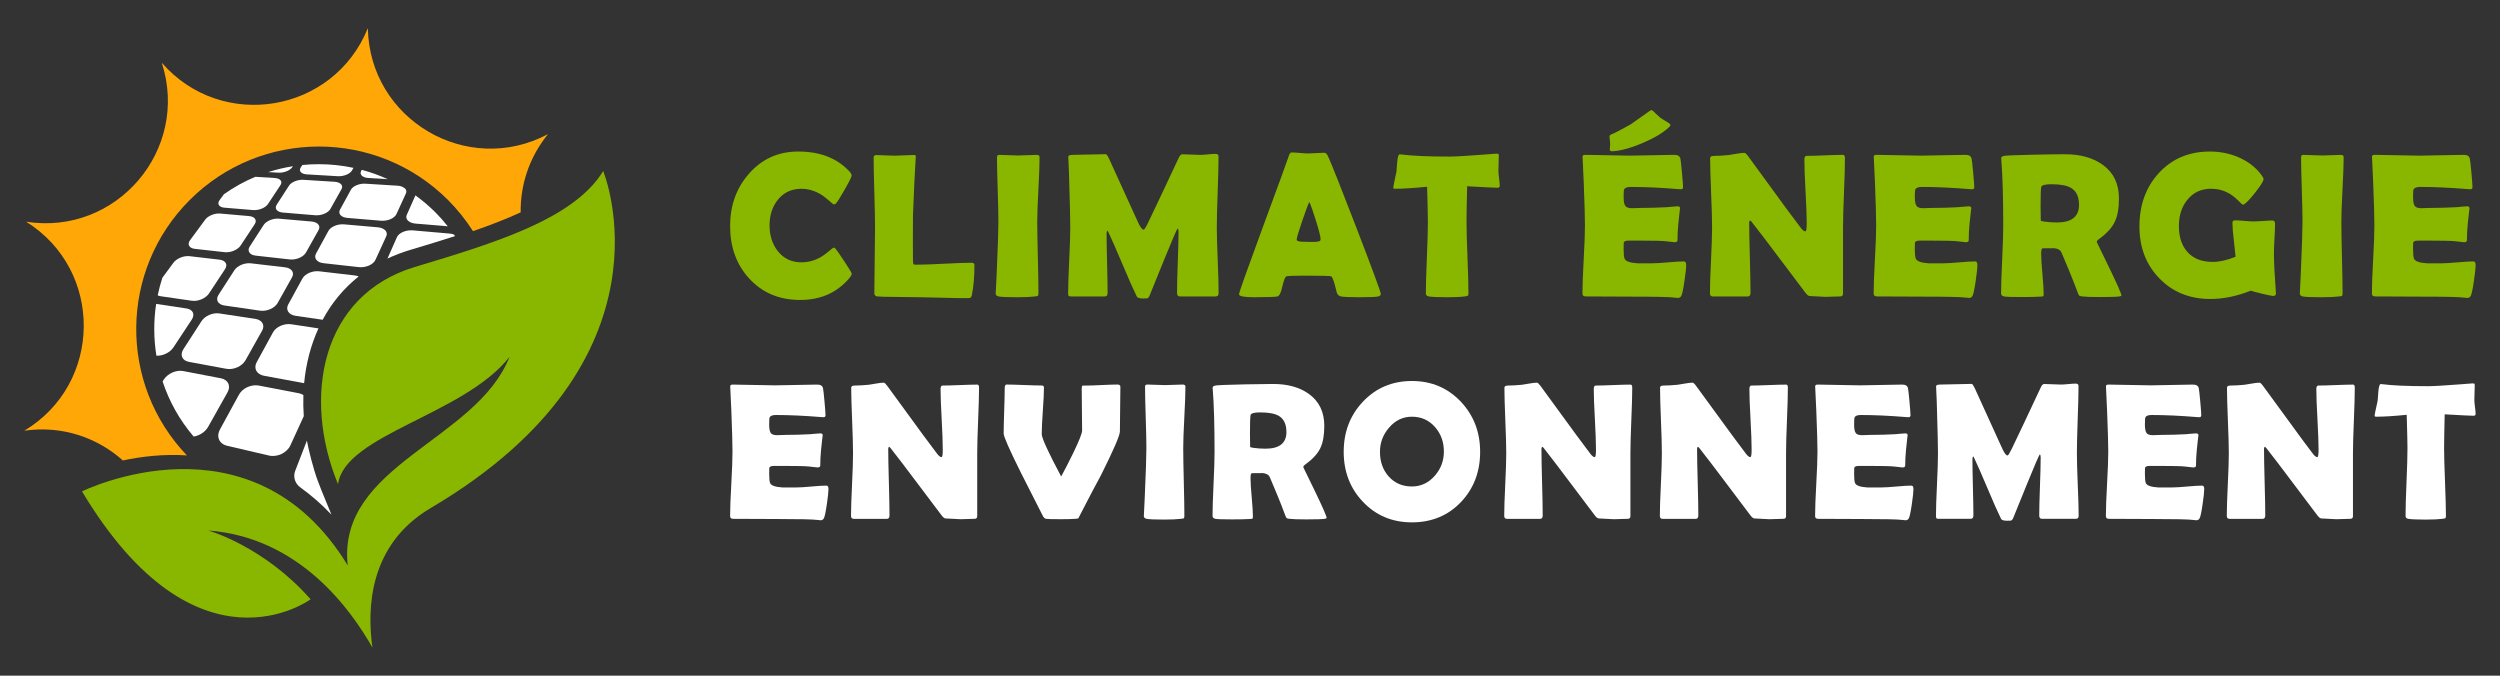 <?xml version="1.0" encoding="utf-8"?>
<!-- Generator: Adobe Illustrator 16.0.0, SVG Export Plug-In . SVG Version: 6.00 Build 0)  -->
<!DOCTYPE svg PUBLIC "-//W3C//DTD SVG 1.1//EN" "http://www.w3.org/Graphics/SVG/1.1/DTD/svg11.dtd">
<svg version="1.1" id="Calque_1" xmlns="http://www.w3.org/2000/svg" xmlns:xlink="http://www.w3.org/1999/xlink" x="0px" y="0px"
	 width="222px" height="60px" viewBox="0 0 222 60" enable-background="new 0 0 222 60" xml:space="preserve">
<rect x="0" y="0" width="222" height="60" fill="#333333" stroke="none"/>
<g>
	<g>
		<g>
			<g>
				<path fill="#89B700" d="M53.563,15.189c-2.622,4.291-9.716,6.404-16.727,8.518c-8.307,2.505-10.017,11.523-6.821,19.288
					c0.612-4.409,11.192-6.152,15.227-11.305c-2.917,7.463-15.329,9.582-14.365,18.519C22.33,36.174,7.283,43.636,7.283,43.636
					c10.212,17.046,20.299,9.581,20.299,9.581c-4.182-4.743-9.097-6.111-9.097-6.111c8.183,0.621,12.705,7.102,14.586,10.395
					c-0.47-3.345-0.382-9.112,5.175-12.388C60.54,31.971,53.563,15.189,53.563,15.189z"/>
			</g>
			<g>
				<path fill="#FFA707" d="M16.597,40.44c-6.08-6.353-6-16.429,0.249-22.678c6.334-6.334,16.605-6.334,22.939,0
					c0.855,0.855,1.591,1.785,2.216,2.764c1.492-0.516,2.921-1.064,4.235-1.668c-0.031-2.397,0.726-4.847,2.424-6.946
					c-7.173,3.816-15.847-1.288-15.994-9.412c-3.042,7.534-12.967,9.199-18.301,3.071c2.513,7.727-4.02,15.382-12.045,14.116
					c6.891,4.304,6.808,14.368-0.154,18.557c3.394-0.478,6.492,0.631,8.746,2.645C12.546,40.539,14.505,40.304,16.597,40.44z"/>
			</g>
		</g>
		<g>
			<path fill="#FFFFFF" d="M21.365,21.806l1.253-1.9c0.233-0.354,0.007-0.674-0.501-0.719l-2.562-0.224
				c-0.486-0.042-1.08,0.197-1.331,0.538l-1.347,1.828c-0.27,0.366-0.086,0.712,0.417,0.768l2.655,0.296
				C20.477,22.452,21.113,22.187,21.365,21.806z"/>
			<path fill="#FFFFFF" d="M19.931,18.442l2.545,0.212c0.505,0.042,1.099-0.2,1.321-0.537l1.112-1.686
				c0.208-0.315-0.023-0.592-0.509-0.623l-1.726-0.108c-0.98,0.409-1.914,0.929-2.79,1.547l-0.39,0.529
				C19.255,18.103,19.448,18.402,19.931,18.442z"/>
			<path fill="#FFFFFF" d="M25.959,14.84l0.052-0.079c-0.746,0.117-1.477,0.292-2.189,0.521l0.898,0.053
				C25.204,15.363,25.761,15.141,25.959,14.84z"/>
			<path fill="#FFFFFF" d="M15.396,30.854l1.636-2.48c0.303-0.459,0.093-0.896-0.463-0.98l-2.702-0.408
				c-0.231,1.522-0.223,3.076,0.021,4.598C14.439,31.621,15.092,31.315,15.396,30.854z"/>
			<path fill="#FFFFFF" d="M17.034,26.707c0.552,0.08,1.237-0.211,1.524-0.646l1.427-2.164c0.266-0.402,0.045-0.775-0.486-0.837
				l-2.674-0.312c-0.507-0.059-1.144,0.203-1.428,0.588l-0.978,1.327c-0.166,0.514-0.306,1.035-0.415,1.562
				c0.073,0.036,0.155,0.064,0.254,0.079L17.034,26.707z"/>
			<path fill="#FFFFFF" d="M36.917,19.858l2.843,0.237c-0.34-0.429-0.7-0.84-1.084-1.225c-0.56-0.559-1.158-1.065-1.786-1.521
				l-0.77,1.739C35.955,19.461,36.309,19.808,36.917,19.858z"/>
			<path fill="#FFFFFF" d="M32.458,16.313c-0.539-0.034-1.118,0.205-1.298,0.535l-0.968,1.773c-0.194,0.355,0.099,0.685,0.66,0.731
				l2.973,0.248c0.588,0.049,1.207-0.214,1.377-0.584l0.845-1.843c0.078-0.169,0.035-0.328-0.094-0.45
				c-0.084-0.051-0.168-0.102-0.253-0.151c-0.112-0.042-0.243-0.072-0.392-0.081L32.458,16.313z"/>
			<path fill="#FFFFFF" d="M36.663,20.457c-0.612-0.054-1.244,0.218-1.418,0.61l-0.838,1.893c0.625-0.294,1.285-0.546,1.976-0.755
				l0.157-0.047c1.292-0.39,2.594-0.783,3.868-1.19c-0.033-0.048-0.068-0.095-0.102-0.143c-0.118-0.042-0.25-0.073-0.396-0.086
				L36.663,20.457z"/>
			<path fill="#FFFFFF" d="M29.161,20.507l-1.098,2.01c-0.221,0.404,0.074,0.789,0.664,0.854l3.132,0.349
				c0.621,0.069,1.286-0.221,1.479-0.643L34.3,20.98c0.179-0.39-0.162-0.744-0.755-0.796l-2.996-0.262
				C29.984,19.874,29.365,20.134,29.161,20.507z"/>
			<path fill="#FFFFFF" d="M27.244,15.484l2.752,0.163c0.52,0.031,1.087-0.201,1.263-0.514l0.128-0.229
				c-1-0.212-2.027-0.324-3.073-0.324c-0.493,0-0.981,0.024-1.466,0.072l-0.148,0.229C26.506,15.183,26.747,15.455,27.244,15.484z"
				/>
			<path fill="#FFFFFF" d="M32.724,15.808l1.701,0.101c-0.741-0.341-1.51-0.617-2.3-0.828l-0.053,0.097
				C31.899,15.493,32.189,15.777,32.724,15.808z"/>
			<path fill="#FFFFFF" d="M25.111,18.874l2.879,0.24c0.544,0.045,1.151-0.207,1.349-0.56l0.989-1.762
				c0.184-0.328-0.095-0.619-0.618-0.651l-2.771-0.173c-0.5-0.031-1.068,0.197-1.272,0.514l-1.096,1.696
				C24.353,18.518,24.592,18.831,25.111,18.874z"/>
			<path fill="#FFFFFF" d="M22.704,22.7l3.018,0.337c0.572,0.064,1.223-0.213,1.448-0.614l1.12-1.996
				c0.208-0.371-0.072-0.708-0.621-0.756l-2.899-0.253c-0.523-0.045-1.129,0.204-1.359,0.56l-1.236,1.914
				C21.926,22.276,22.16,22.639,22.704,22.7z"/>
			<path fill="#FFFFFF" d="M24.244,29.51l-1.452,2.659c-0.293,0.537-0.006,1.077,0.652,1.199l3.504,0.649
				c0.02,0.003,0.039,0.003,0.059,0.005c0.163-1.724,0.589-3.364,1.271-4.862l-2.418-0.365
				C25.232,28.701,24.512,29.019,24.244,29.51z"/>
			<g>
				<g>
					<path fill="#FFFFFF" d="M29.432,45.701l-0.868-2.11c-0.124-0.3-0.236-0.603-0.349-0.904c-0.404-1.075-0.829-2.816-0.963-3.559
						l-1.038,2.682c-0.206,0.532-0.018,1.129,0.445,1.462C27.602,43.952,28.567,44.781,29.432,45.701z"/>
				</g>
			</g>
			<path fill="#FFFFFF" d="M22.985,34.238c-0.664-0.127-1.447,0.228-1.76,0.799l-1.695,3.104c-0.344,0.629-0.067,1.278,0.63,1.441
				l3.719,0.87c0.742,0.173,1.601-0.236,1.908-0.905l1.188-2.591c-0.043-0.633-0.055-1.26-0.035-1.878
				c-0.121-0.073-0.26-0.13-0.421-0.161L22.985,34.238z"/>
			<path fill="#FFFFFF" d="M19.919,27.126l3.17,0.461c0.601,0.087,1.304-0.219,1.563-0.679l1.282-2.285
				c0.238-0.424-0.042-0.818-0.618-0.886l-3.042-0.355c-0.548-0.063-1.199,0.209-1.46,0.615l-1.408,2.181
				C19.123,26.617,19.349,27.043,19.919,27.126z"/>
			<path fill="#FFFFFF" d="M28.347,24.092c-0.596-0.07-1.262,0.217-1.495,0.644l-1.258,2.303c-0.253,0.464,0.04,0.918,0.663,1.008
				l2.396,0.348c0.811-1.514,1.888-2.804,3.196-3.847c-0.102-0.041-0.215-0.073-0.342-0.088L28.347,24.092z"/>
			<path fill="#FFFFFF" d="M21.799,31.993l1.478-2.634c0.273-0.488-0.002-0.953-0.608-1.044l-3.194-0.482
				c-0.574-0.087-1.276,0.215-1.576,0.678l-1.615,2.502c-0.326,0.504-0.112,1.008,0.486,1.119l3.333,0.618
				C20.737,32.867,21.5,32.525,21.799,31.993z"/>
			<path fill="#FFFFFF" d="M18.481,37.906l1.724-3.072c0.318-0.566,0.05-1.119-0.589-1.242l-3.359-0.645
				c-0.603-0.116-1.364,0.22-1.71,0.755l-0.109,0.168c0.58,1.76,1.5,3.427,2.76,4.897C17.715,38.683,18.227,38.359,18.481,37.906z"
				/>
		</g>
	</g>
	<g>
		<g>
			<path fill="#89B700" d="M75.631,24.298c0,0.095-0.063,0.221-0.188,0.376c-1.099,1.309-2.56,1.962-4.382,1.962
				c-1.863,0-3.375-0.636-4.534-1.909c-1.129-1.23-1.693-2.783-1.693-4.659c0-1.816,0.552-3.357,1.658-4.624
				c1.152-1.326,2.619-1.989,4.4-1.989c1.935,0,3.453,0.594,4.552,1.783c0.119,0.131,0.179,0.248,0.179,0.35
				c0,0.114-0.208,0.534-0.623,1.263c-0.416,0.729-0.677,1.138-0.785,1.228c-0.048,0.048-0.107,0.072-0.179,0.072
				c-0.03,0-0.179-0.12-0.448-0.358c-0.322-0.287-0.639-0.511-0.949-0.672c-0.472-0.239-0.963-0.358-1.47-0.358
				c-0.878,0-1.58,0.329-2.105,0.986c-0.484,0.609-0.727,1.362-0.727,2.258c0,0.908,0.243,1.669,0.727,2.285
				c0.525,0.669,1.227,1.003,2.105,1.003c0.519,0,1.013-0.113,1.479-0.34c0.305-0.149,0.615-0.358,0.932-0.627
				c0.262-0.228,0.408-0.34,0.439-0.34c0.059,0,0.119,0.033,0.179,0.098c0.095,0.107,0.355,0.481,0.779,1.12
				C75.412,23.868,75.631,24.232,75.631,24.298z"/>
			<path fill="#89B700" d="M85.75,26.476c-0.513,0-1.183-0.012-2.007-0.036c-1.075-0.024-1.745-0.039-2.007-0.044l-2.679-0.036
				c-0.269,0.005-0.654-0.006-1.156-0.036c-0.174-0.03-0.26-0.123-0.26-0.277c0-0.651,0.011-1.626,0.032-2.926
				c0.021-1.299,0.031-2.274,0.031-2.925c0-0.693-0.021-1.731-0.063-3.114c-0.042-1.383-0.062-2.42-0.062-3.114
				c0-0.131,0.089-0.197,0.269-0.197s0.446,0.009,0.802,0.027c0.355,0.018,0.619,0.027,0.792,0.027c0.198,0,0.491-0.01,0.878-0.032
				c0.388-0.021,0.681-0.031,0.878-0.031c0.09,0,0.131,0.057,0.126,0.17l-0.01,0.117c-0.071,1.123-0.152,2.81-0.241,5.063
				l-0.009,2.366c0,0.764,0.002,1.323,0.009,1.675c0.005,0.072,0.012,0.143,0.018,0.215c0.006,0.072,0.051,0.117,0.134,0.134
				c0.006,0,0.084,0,0.234,0c0.538,0,1.342-0.028,2.415-0.084c1.072-0.057,1.877-0.085,2.415-0.085c0.162,0,0.242,0.069,0.242,0.206
				c0,1.021-0.074,1.903-0.224,2.644c-0.029,0.155-0.093,0.248-0.188,0.277C86.088,26.47,85.966,26.476,85.75,26.476z"/>
			<path fill="#89B700" d="M92.107,19.702c0,0.705,0.018,1.765,0.054,3.181c0.036,1.416,0.054,2.476,0.054,3.181
				c0,0.12-0.026,0.194-0.081,0.224c-0.012,0.006-0.089,0.018-0.232,0.036c-0.388,0.047-0.908,0.072-1.56,0.072
				c-0.872,0-1.428-0.024-1.666-0.072c-0.174-0.036-0.26-0.128-0.26-0.277c0,0.096,0.027-0.431,0.081-1.577
				c0.107-2.42,0.161-4.008,0.161-4.767c0-0.64-0.021-1.598-0.063-2.876s-0.062-2.237-0.062-2.876c0-0.131,0.067-0.197,0.205-0.197
				c0.186,0,0.464,0.009,0.838,0.027c0.374,0.018,0.652,0.027,0.838,0.027c0.185,0,0.458-0.009,0.819-0.027
				c0.362-0.018,0.635-0.027,0.821-0.027c0.172,0,0.259,0.066,0.259,0.197c0,0.639-0.034,1.598-0.103,2.876
				S92.107,19.062,92.107,19.702z"/>
			<path fill="#89B700" d="M108.213,26.046c0,0.185-0.087,0.277-0.26,0.277h-3.172c-0.174,0-0.26-0.104-0.26-0.313
				c0-0.603,0.022-1.508,0.066-2.715c0.045-1.206,0.068-2.111,0.068-2.715c0-0.173-0.027-0.266-0.081-0.278
				c-0.066,0.036-0.466,0.959-1.201,2.769c-0.429,1.064-0.86,2.124-1.29,3.182c-0.059,0.137-0.135,0.218-0.224,0.242
				c-0.03,0.005-0.148,0.009-0.358,0.009c-0.311,0-0.496-0.06-0.555-0.179c-0.322-0.657-0.747-1.613-1.273-2.868
				c-0.562-1.326-0.982-2.285-1.263-2.876c-0.012-0.03-0.039-0.063-0.081-0.099c-0.042,0.054-0.063,0.141-0.063,0.26
				c0,0.585,0.014,1.463,0.045,2.634c0.03,1.17,0.045,2.048,0.045,2.634c0,0.209-0.084,0.313-0.251,0.313h-2.993
				c-0.119,0-0.192-0.019-0.22-0.059c-0.026-0.039-0.04-0.106-0.04-0.201c0-0.651,0.031-1.629,0.094-2.935
				c0.063-1.305,0.094-2.284,0.094-2.935c0-0.693-0.029-1.992-0.089-3.898c-0.005-0.496-0.033-1.233-0.08-2.213l-0.01-0.152
				c-0.005-0.119,0.121-0.179,0.377-0.179c0.328,0,0.822-0.01,1.479-0.031c0.657-0.021,1.149-0.031,1.479-0.031
				c0.065,0,0.158,0.125,0.277,0.375l2.617,5.744c0.185,0.388,0.341,0.583,0.466,0.583c0.066,0,0.207-0.224,0.421-0.672
				c0.604-1.254,1.496-3.145,2.679-5.671c0.102-0.233,0.212-0.35,0.331-0.35c0.174,0,0.435,0.009,0.785,0.027
				s0.614,0.027,0.793,0.027c0.149,0,0.377-0.015,0.685-0.045c0.308-0.029,0.537-0.044,0.687-0.044c0.179,0,0.269,0.072,0.269,0.215
				c0,0.705-0.026,1.758-0.076,3.159c-0.052,1.4-0.077,2.453-0.077,3.158c0,0.651,0.027,1.628,0.081,2.93
				C108.186,24.426,108.213,25.4,108.213,26.046z"/>
			<path fill="#89B700" d="M122.615,26.099c0,0.108-0.074,0.183-0.223,0.224c-0.18,0.047-0.734,0.072-1.668,0.072
				c-0.854,0-1.402-0.024-1.648-0.072c-0.203-0.042-0.332-0.176-0.385-0.403c-0.203-0.86-0.361-1.32-0.475-1.38
				c-0.096-0.042-0.896-0.063-2.402-0.063c-1.016,0-1.557,0.026-1.621,0.081c-0.102,0.096-0.215,0.415-0.34,0.959
				c-0.114,0.496-0.251,0.765-0.413,0.806c-0.202,0.047-0.884,0.072-2.042,0.072c-0.915,0-1.371-0.086-1.371-0.26
				c0-0.156,0.675-2.064,2.024-5.726c1.464-3.961,2.258-6.138,2.384-6.533c0.07-0.227,0.155-0.34,0.25-0.34
				c0.162,0,0.411,0.015,0.748,0.045c0.338,0.03,0.59,0.045,0.758,0.045c0.162,0,0.398-0.01,0.713-0.032
				c0.313-0.021,0.547-0.031,0.703-0.031c0.113,0,0.217,0.099,0.313,0.296c0.293,0.627,1.148,2.778,2.563,6.451
				C121.904,24.009,122.615,25.938,122.615,26.099z M116.264,17.937c-0.127,0.263-0.338,0.833-0.637,1.711
				c-0.322,0.932-0.483,1.478-0.483,1.64c0,0.107,0.179,0.167,0.538,0.179c0.184,0.012,0.488,0.018,0.912,0.018
				c0.395,0,0.613-0.047,0.654-0.143c0.014-0.03,0.018-0.072,0.018-0.125c0-0.197-0.137-0.741-0.412-1.631
				C116.586,18.725,116.389,18.175,116.264,17.937z"/>
			<path fill="#89B700" d="M133.176,16.494c0,0.12-0.066,0.179-0.197,0.179c-0.227,0-1.127-0.045-2.697-0.135
				c-0.037,1.512-0.055,2.566-0.055,3.164c0,0.705,0.029,1.765,0.086,3.181c0.057,1.416,0.086,2.476,0.086,3.181
				c0,0.113-0.027,0.185-0.082,0.215c-0.018,0.012-0.102,0.027-0.25,0.045c-0.359,0.047-0.885,0.072-1.578,0.072
				c-0.77,0-1.311-0.024-1.621-0.072c-0.166-0.03-0.252-0.123-0.252-0.277c0-0.706,0.031-1.763,0.09-3.172
				c0.061-1.41,0.09-2.467,0.09-3.172c0-0.466-0.023-1.505-0.07-3.119c-1.195,0.12-2.148,0.179-2.859,0.179
				c-0.096,0-0.143-0.029-0.143-0.089c0-0.078,0.041-0.308,0.125-0.69c0.096-0.418,0.148-0.672,0.16-0.762
				c0.02-0.281,0.039-0.561,0.064-0.842c0.041-0.448,0.113-0.672,0.215-0.672c0.012,0,0.053,0.003,0.125,0.009
				c0.969,0.125,2.398,0.188,4.291,0.188c0.539,0,1.529-0.057,2.977-0.17c0.775-0.06,1.166-0.089,1.174-0.089
				c0.119,0,0.188,0.007,0.205,0.022c0.018,0.015,0.029,0.073,0.035,0.174c0,0.162-0.006,0.386-0.018,0.672
				c-0.012,0.317-0.018,0.541-0.018,0.672c0,0.149,0.02,0.369,0.059,0.658C133.156,16.134,133.176,16.351,133.176,16.494z"/>
			<path fill="#89B700" d="M149.732,23.537c0,0.257-0.051,0.729-0.152,1.416c-0.109,0.747-0.203,1.191-0.287,1.334
				c-0.072,0.114-0.17,0.17-0.295,0.17c-0.055,0-0.145-0.009-0.27-0.026c-0.436-0.061-1.709-0.09-3.818-0.09
				c-0.459,0-1.143-0.003-2.051-0.009s-1.59-0.009-2.043-0.009c-0.197,0-0.295-0.086-0.295-0.26c0-0.669,0.037-1.674,0.111-3.015
				s0.111-2.346,0.111-3.015c0-0.682-0.035-1.951-0.107-3.809c-0.018-0.478-0.051-1.191-0.098-2.142l-0.01-0.125
				c-0.012-0.138,0.063-0.207,0.225-0.207c0.441,0,1.107,0.012,1.994,0.036c0.885,0.024,1.551,0.036,1.992,0.036
				c0.436,0,1.094-0.012,1.971-0.036c0.879-0.024,1.537-0.036,1.973-0.036c0.311,0,0.49,0.117,0.537,0.35
				c0.029,0.138,0.076,0.554,0.139,1.25c0.063,0.696,0.096,1.119,0.096,1.268c0,0.125-0.061,0.188-0.18,0.188
				c-0.037,0-0.1-0.003-0.188-0.009c-1.59-0.131-3.018-0.197-4.283-0.197c-0.318,0-0.512,0.075-0.584,0.224
				c-0.029,0.071-0.043,0.301-0.043,0.69c0,0.406,0.059,0.675,0.178,0.806c0.102,0.114,0.295,0.17,0.582,0.17
				c0.061,0,0.176-0.004,0.35-0.014c0.174-0.008,0.316-0.013,0.43-0.013c0.754,0,1.516-0.021,2.285-0.063
				c0.066-0.006,0.23-0.021,0.492-0.045c0.203-0.024,0.365-0.036,0.484-0.036c0.145,0,0.215,0.069,0.215,0.206
				c0-0.125-0.053,0.332-0.16,1.371c-0.047,0.478-0.072,0.956-0.072,1.434c0,0.12-0.086,0.179-0.26,0.179l-0.807-0.089
				c-0.34-0.036-1.117-0.054-2.328-0.054h-0.951c-0.244,0-0.389,0.06-0.43,0.179c-0.006,0.03-0.008,0.215-0.008,0.556
				c0,0.454,0.029,0.747,0.088,0.878c0.102,0.227,0.484,0.362,1.146,0.403c-0.012,0,0.424,0,1.309,0
				c0.316,0,0.787-0.028,1.412-0.085c0.625-0.056,1.09-0.084,1.402-0.084C149.666,23.214,149.732,23.321,149.732,23.537z
				 M143.119,13.429c-0.113,0.006-0.17-0.057-0.17-0.188c0-0.047,0.006-0.123,0.018-0.224c0.012-0.101,0.018-0.179,0.018-0.232
				c0-0.072-0.01-0.182-0.031-0.332s-0.031-0.26-0.031-0.332c0-0.083,0.063-0.149,0.189-0.197c0.291-0.113,0.859-0.408,1.701-0.886
				c0.363-0.263,0.916-0.655,1.658-1.174c0.035-0.03,0.094-0.06,0.178-0.089c0.043,0.012,0.094,0.042,0.152,0.089
				c0.139,0.143,0.357,0.347,0.654,0.609c0.168,0.095,0.412,0.248,0.736,0.457c0.094,0.065,0.143,0.125,0.143,0.179
				c0,0.047-0.041,0.11-0.125,0.188c-0.525,0.496-1.314,0.966-2.365,1.412c-1.053,0.445-1.934,0.685-2.645,0.721H143.119z"/>
			<path fill="#89B700" d="M163.83,14.03c0,0.681-0.027,1.704-0.084,3.068c-0.057,1.365-0.086,2.391-0.086,3.078v5.905
				c0,0.162-0.086,0.242-0.258,0.242c-0.145,0-0.361,0.006-0.65,0.018c-0.291,0.012-0.506,0.018-0.65,0.018
				c-0.156,0-0.389-0.012-0.699-0.036s-0.543-0.036-0.699-0.036c-0.105,0-0.234-0.098-0.385-0.295
				c-0.43-0.579-1.398-1.863-2.904-3.853c-0.41-0.556-1.039-1.374-1.881-2.455c-0.023-0.036-0.068-0.072-0.135-0.108
				c-0.047,0.042-0.07,0.108-0.07,0.197c0,0.693,0.018,1.732,0.059,3.118c0.037,1.386,0.057,2.426,0.057,3.119
				c0,0.209-0.08,0.313-0.24,0.313h-3.102c-0.172,0-0.26-0.092-0.26-0.277c0-0.646,0.031-1.62,0.096-2.921
				c0.061-1.302,0.094-2.279,0.094-2.93c0-0.687-0.029-1.714-0.086-3.083c-0.057-1.368-0.086-2.392-0.086-3.073
				c0-0.131,0.117-0.197,0.35-0.197c0.348,0,0.773-0.023,1.281-0.072c0.121-0.012,0.355-0.051,0.709-0.116
				c0.299-0.054,0.535-0.081,0.707-0.081c0.072,0,0.182,0.102,0.332,0.305l3.342,4.579c0.299,0.412,0.75,1.015,1.354,1.81
				c0.148,0.186,0.277,0.278,0.385,0.278c0.078,0,0.117-0.233,0.117-0.699c0-0.628-0.035-1.571-0.104-2.832
				s-0.104-2.208-0.104-2.841c0-0.221,0.063-0.332,0.189-0.332c0.357,0,0.898-0.015,1.621-0.045s1.264-0.045,1.621-0.045
				C163.773,13.751,163.83,13.844,163.83,14.03z"/>
			<path fill="#89B700" d="M175.592,23.537c0,0.257-0.051,0.729-0.152,1.416c-0.109,0.747-0.203,1.191-0.287,1.334
				c-0.072,0.114-0.17,0.17-0.295,0.17c-0.055,0-0.145-0.009-0.27-0.026c-0.436-0.061-1.709-0.09-3.818-0.09
				c-0.459,0-1.143-0.003-2.051-0.009s-1.59-0.009-2.043-0.009c-0.197,0-0.295-0.086-0.295-0.26c0-0.669,0.037-1.674,0.111-3.015
				s0.111-2.346,0.111-3.015c0-0.682-0.035-1.951-0.107-3.809c-0.018-0.478-0.051-1.191-0.098-2.142l-0.01-0.125
				c-0.012-0.138,0.063-0.207,0.225-0.207c0.441,0,1.105,0.012,1.994,0.036c0.885,0.024,1.551,0.036,1.992,0.036
				c0.436,0,1.094-0.012,1.971-0.036c0.879-0.024,1.537-0.036,1.973-0.036c0.311,0,0.49,0.117,0.537,0.35
				c0.029,0.138,0.076,0.554,0.139,1.25c0.063,0.696,0.094,1.119,0.094,1.268c0,0.125-0.059,0.188-0.178,0.188
				c-0.037,0-0.1-0.003-0.189-0.009c-1.59-0.131-3.016-0.197-4.281-0.197c-0.318,0-0.512,0.075-0.584,0.224
				c-0.029,0.071-0.045,0.301-0.045,0.69c0,0.406,0.061,0.675,0.18,0.806c0.102,0.114,0.295,0.17,0.582,0.17
				c0.061,0,0.176-0.004,0.35-0.014c0.174-0.008,0.316-0.013,0.43-0.013c0.754,0,1.516-0.021,2.285-0.063
				c0.066-0.006,0.23-0.021,0.492-0.045c0.203-0.024,0.365-0.036,0.484-0.036c0.145,0,0.215,0.069,0.215,0.206
				c0-0.125-0.053,0.332-0.16,1.371c-0.049,0.478-0.072,0.956-0.072,1.434c0,0.12-0.086,0.179-0.26,0.179l-0.807-0.089
				c-0.34-0.036-1.117-0.054-2.33-0.054h-0.949c-0.246,0-0.389,0.06-0.43,0.179c-0.006,0.03-0.01,0.215-0.01,0.556
				c0,0.454,0.031,0.747,0.09,0.878c0.102,0.227,0.484,0.362,1.146,0.403c-0.012,0,0.424,0,1.309,0c0.316,0,0.787-0.028,1.412-0.085
				c0.625-0.056,1.09-0.084,1.402-0.084C175.525,23.214,175.592,23.321,175.592,23.537z"/>
			<path fill="#89B700" d="M188.381,26.234c0,0.042-0.061,0.071-0.18,0.089c-0.227,0.036-0.797,0.054-1.711,0.054
				c-0.783,0-1.314-0.018-1.594-0.054c-0.133-0.018-0.207-0.033-0.225-0.045c-0.037-0.018-0.078-0.078-0.125-0.179
				c-0.09-0.232-0.221-0.58-0.395-1.04c-0.234-0.597-0.598-1.478-1.094-2.643c-0.107-0.233-0.355-0.361-0.744-0.385
				c0.18,0.012-0.129,0.018-0.922,0.018c-0.09,0-0.135,0.152-0.135,0.458c0,0.406,0.037,1.012,0.111,1.818
				c0.074,0.807,0.111,1.414,0.111,1.819c0,0.102-0.025,0.161-0.08,0.179c-0.084,0.006-0.168,0.012-0.25,0.018
				c-0.354,0.023-0.902,0.036-1.648,0.036c-0.855,0-1.369-0.018-1.543-0.054c-0.172-0.036-0.26-0.128-0.26-0.277
				c0-0.657,0.031-1.649,0.096-2.976c0.063-1.326,0.094-2.32,0.094-2.984c0-2.526-0.057-4.498-0.17-5.914l-0.01-0.125
				c-0.006-0.102,0.088-0.171,0.283-0.207c0.193-0.036,1.105-0.072,2.736-0.107c1.105-0.024,1.986-0.036,2.645-0.036
				c1.361,0,2.473,0.308,3.332,0.923c0.973,0.693,1.461,1.694,1.461,3.002c0,0.873-0.125,1.568-0.377,2.088
				c-0.25,0.52-0.713,1.024-1.389,1.514c-0.137,0.096-0.205,0.185-0.205,0.269c0-0.005,0.363,0.744,1.092,2.25
				S188.381,26.079,188.381,26.234z M184.617,18.196c0-0.729-0.238-1.233-0.717-1.514c-0.371-0.215-0.949-0.323-1.738-0.323
				c-0.566,0-0.869,0.087-0.904,0.26c-0.037,0.203-0.055,0.788-0.055,1.756c0,0.137,0.004,0.34,0.01,0.609
				c0.006,0.269,0.008,0.469,0.008,0.6c0,0.03,0.096,0.06,0.287,0.09c0.365,0.053,0.746,0.081,1.148,0.081
				C183.963,19.755,184.617,19.235,184.617,18.196z"/>
			<path fill="#89B700" d="M202.104,26.037c0.012,0.161-0.072,0.242-0.252,0.242c-0.113,0-0.439-0.065-0.98-0.197
				c-0.541-0.131-0.873-0.221-0.998-0.269c-1.25,0.49-2.447,0.735-3.594,0.735c-1.846,0-3.361-0.615-4.543-1.846
				c-1.172-1.212-1.756-2.745-1.756-4.597c0-1.894,0.566-3.465,1.701-4.713c1.172-1.291,2.691-1.936,4.561-1.936
				c0.908,0,1.764,0.173,2.564,0.52c0.865,0.382,1.547,0.92,2.043,1.613c0.102,0.143,0.152,0.245,0.152,0.304
				c0,0.191-0.27,0.62-0.803,1.286c-0.535,0.666-0.879,0.999-1.035,0.999c-0.035,0-0.174-0.122-0.412-0.368
				c-0.293-0.292-0.592-0.52-0.896-0.681c-0.453-0.245-0.955-0.368-1.504-0.368c-0.896,0-1.607,0.335-2.133,1.003
				c-0.49,0.616-0.734,1.383-0.734,2.304c0,0.973,0.252,1.744,0.762,2.311c0.525,0.586,1.268,0.878,2.23,0.878
				c0.609,0,1.291-0.152,2.041-0.457c-0.016-0.197-0.07-0.699-0.16-1.505c-0.076-0.622-0.117-1.124-0.117-1.506
				c0-0.113,0.041-0.182,0.117-0.206c0.029-0.012,0.078-0.018,0.145-0.018c0.172,0,0.434,0.017,0.783,0.049
				c0.35,0.033,0.613,0.049,0.793,0.049c0.191,0,0.479-0.013,0.861-0.04c0.381-0.027,0.668-0.041,0.859-0.041
				c0.15,0,0.225,0.099,0.225,0.296c0,0.287-0.018,0.72-0.051,1.299c-0.031,0.58-0.049,1.013-0.049,1.3
				c0,0.77,0.057,1.923,0.17,3.458L202.104,26.037z"/>
			<path fill="#89B700" d="M207.912,19.702c0,0.705,0.018,1.765,0.055,3.181c0.035,1.416,0.053,2.476,0.053,3.181
				c0,0.12-0.025,0.194-0.08,0.224c-0.012,0.006-0.088,0.018-0.232,0.036c-0.389,0.047-0.908,0.072-1.561,0.072
				c-0.871,0-1.426-0.024-1.666-0.072c-0.174-0.036-0.26-0.128-0.26-0.277c0,0.096,0.027-0.431,0.082-1.577
				c0.105-2.42,0.16-4.008,0.16-4.767c0-0.64-0.021-1.598-0.063-2.876s-0.063-2.237-0.063-2.876c0-0.131,0.068-0.197,0.207-0.197
				c0.184,0,0.463,0.009,0.836,0.027c0.375,0.018,0.654,0.027,0.838,0.027c0.186,0,0.459-0.009,0.82-0.027
				c0.361-0.018,0.635-0.027,0.82-0.027c0.172,0,0.26,0.066,0.26,0.197c0,0.639-0.035,1.598-0.104,2.876
				S207.912,19.062,207.912,19.702z"/>
			<path fill="#89B700" d="M219.834,23.537c0,0.257-0.051,0.729-0.152,1.416c-0.107,0.747-0.203,1.191-0.287,1.334
				c-0.072,0.114-0.17,0.17-0.295,0.17c-0.055,0-0.145-0.009-0.27-0.026c-0.436-0.061-1.709-0.09-3.816-0.09
				c-0.461,0-1.145-0.003-2.053-0.009s-1.588-0.009-2.043-0.009c-0.197,0-0.295-0.086-0.295-0.26c0-0.669,0.037-1.674,0.111-3.015
				s0.111-2.346,0.111-3.015c0-0.682-0.035-1.951-0.107-3.809c-0.018-0.478-0.051-1.191-0.098-2.142l-0.01-0.125
				c-0.012-0.138,0.063-0.207,0.225-0.207c0.441,0,1.107,0.012,1.994,0.036s1.551,0.036,1.992,0.036
				c0.438,0,1.094-0.012,1.971-0.036c0.879-0.024,1.537-0.036,1.973-0.036c0.311,0,0.49,0.117,0.537,0.35
				c0.031,0.138,0.076,0.554,0.141,1.25c0.061,0.696,0.094,1.119,0.094,1.268c0,0.125-0.061,0.188-0.18,0.188
				c-0.037,0-0.098-0.003-0.188-0.009c-1.59-0.131-3.018-0.197-4.283-0.197c-0.316,0-0.512,0.075-0.582,0.224
				c-0.031,0.071-0.045,0.301-0.045,0.69c0,0.406,0.059,0.675,0.178,0.806c0.102,0.114,0.295,0.17,0.584,0.17
				c0.059,0,0.176-0.004,0.35-0.014c0.172-0.008,0.314-0.013,0.428-0.013c0.754,0,1.516-0.021,2.285-0.063
				c0.066-0.006,0.23-0.021,0.492-0.045c0.205-0.024,0.365-0.036,0.484-0.036c0.145,0,0.217,0.069,0.217,0.206
				c0-0.125-0.055,0.332-0.162,1.371c-0.047,0.478-0.072,0.956-0.072,1.434c0,0.12-0.086,0.179-0.26,0.179l-0.807-0.089
				c-0.34-0.036-1.115-0.054-2.328-0.054h-0.951c-0.244,0-0.389,0.06-0.43,0.179c-0.006,0.03-0.008,0.215-0.008,0.556
				c0,0.454,0.029,0.747,0.09,0.878c0.102,0.227,0.482,0.362,1.145,0.403c-0.012,0,0.424,0,1.311,0c0.314,0,0.785-0.028,1.41-0.085
				c0.625-0.056,1.092-0.084,1.402-0.084C219.768,23.214,219.834,23.321,219.834,23.537z"/>
		</g>
		<g>
			<path fill="#FFFFFF" d="M73.569,43.428c0,0.244-0.049,0.691-0.144,1.342c-0.103,0.709-0.192,1.13-0.272,1.267
				c-0.068,0.107-0.162,0.162-0.281,0.162c-0.051,0-0.136-0.008-0.255-0.026c-0.413-0.057-1.619-0.085-3.619-0.085
				c-0.437,0-1.085-0.003-1.946-0.008c-0.861-0.006-1.508-0.008-1.938-0.008c-0.187,0-0.281-0.082-0.281-0.247
				c0-0.634,0.037-1.587,0.107-2.859c0.07-1.271,0.105-2.225,0.105-2.859c0-0.646-0.033-1.85-0.101-3.612
				c-0.017-0.453-0.048-1.129-0.094-2.031l-0.008-0.118c-0.011-0.13,0.059-0.196,0.212-0.196c0.419,0,1.049,0.012,1.89,0.034
				c0.841,0.023,1.472,0.034,1.891,0.034c0.414,0,1.037-0.011,1.869-0.034c0.833-0.022,1.456-0.034,1.87-0.034
				c0.295,0,0.465,0.111,0.51,0.332c0.029,0.13,0.073,0.525,0.133,1.185c0.059,0.66,0.089,1.061,0.089,1.202
				c0,0.119-0.057,0.178-0.17,0.178c-0.034,0-0.094-0.001-0.179-0.008c-1.506-0.125-2.861-0.187-4.062-0.187
				c-0.299,0-0.484,0.07-0.552,0.212c-0.028,0.067-0.042,0.286-0.042,0.654c0,0.386,0.057,0.641,0.169,0.765
				c0.097,0.107,0.281,0.161,0.553,0.161c0.057,0,0.167-0.004,0.332-0.012c0.164-0.008,0.3-0.013,0.408-0.013
				c0.713,0,1.436-0.021,2.167-0.06c0.062-0.005,0.218-0.02,0.467-0.042c0.193-0.023,0.346-0.034,0.459-0.034
				c0.136,0,0.204,0.066,0.204,0.196c0-0.119-0.051,0.314-0.153,1.3c-0.046,0.453-0.067,0.907-0.067,1.36
				c0,0.113-0.083,0.17-0.247,0.17l-0.764-0.085c-0.324-0.034-1.06-0.051-2.209-0.051h-0.901c-0.232,0-0.368,0.057-0.407,0.17
				c-0.006,0.028-0.009,0.204-0.009,0.526c0,0.431,0.029,0.709,0.085,0.833c0.096,0.216,0.458,0.343,1.087,0.383
				c-0.011,0,0.402,0,1.24,0c0.301,0,0.748-0.027,1.339-0.081c0.591-0.054,1.035-0.081,1.33-0.081
				C73.507,43.122,73.569,43.224,73.569,43.428z"/>
			<path fill="#FFFFFF" d="M86.939,34.413c0,0.646-0.027,1.616-0.081,2.911c-0.054,1.294-0.081,2.267-0.081,2.918v5.599
				c0,0.153-0.082,0.23-0.246,0.23c-0.136,0-0.341,0.005-0.616,0.017c-0.274,0.011-0.48,0.018-0.616,0.018
				c-0.147,0-0.368-0.011-0.662-0.034c-0.295-0.022-0.516-0.034-0.664-0.034c-0.103,0-0.224-0.093-0.365-0.281
				c-0.408-0.548-1.326-1.766-2.753-3.653c-0.391-0.527-0.985-1.303-1.784-2.329c-0.023-0.034-0.065-0.068-0.127-0.102
				c-0.046,0.04-0.069,0.102-0.069,0.188c0,0.657,0.019,1.643,0.057,2.957c0.036,1.314,0.055,2.301,0.055,2.957
				c0,0.198-0.077,0.298-0.229,0.298h-2.94c-0.165,0-0.247-0.088-0.247-0.263c0-0.612,0.03-1.536,0.089-2.771
				c0.06-1.235,0.089-2.161,0.089-2.779c0-0.651-0.027-1.625-0.08-2.922c-0.054-1.298-0.081-2.269-0.081-2.915
				c0-0.125,0.11-0.187,0.331-0.187c0.328,0,0.733-0.023,1.215-0.068c0.113-0.011,0.337-0.048,0.672-0.11
				c0.283-0.051,0.507-0.077,0.672-0.077c0.068,0,0.172,0.096,0.313,0.289l3.169,4.341c0.284,0.392,0.711,0.964,1.284,1.717
				c0.141,0.175,0.263,0.264,0.365,0.264c0.074,0,0.11-0.221,0.11-0.663c0-0.596-0.033-1.49-0.097-2.686
				c-0.065-1.194-0.099-2.093-0.099-2.694c0-0.209,0.06-0.313,0.178-0.313c0.34,0,0.853-0.015,1.538-0.042
				c0.685-0.028,1.198-0.042,1.538-0.042C86.885,34.149,86.939,34.238,86.939,34.413z"/>
			<path fill="#FFFFFF" d="M94.191,46.105c-0.765,0-1.201-0.011-1.309-0.034c-0.107-0.022-0.198-0.104-0.272-0.247
				c-0.646-1.274-1.294-2.552-1.946-3.833c-1.025-2.056-1.538-3.22-1.538-3.492c0-0.448,0.016-1.12,0.046-2.018
				c0.032-0.898,0.047-1.571,0.047-2.019c0-0.209,0.057-0.314,0.17-0.314c0.34,0,0.855,0.015,1.546,0.042
				c0.691,0.028,1.209,0.042,1.556,0.042c0.141,0,0.212,0.059,0.212,0.178c0,0.458-0.034,1.148-0.099,2.069
				c-0.065,0.921-0.098,1.61-0.098,2.069c0,0.351,0.575,1.605,1.725,3.764c0.311-0.561,0.666-1.25,1.062-2.065
				c0.533-1.098,0.799-1.772,0.799-2.022c0-0.414-0.006-1.035-0.018-1.865c-0.012-0.831-0.017-1.452-0.017-1.865
				c0-0.152,0.026-0.237,0.077-0.255h0.271c0.313,0,0.783-0.016,1.416-0.047c0.631-0.031,1.103-0.046,1.414-0.046
				c0.17,0,0.255,0.068,0.255,0.204c0,0.436-0.007,1.094-0.021,1.975c-0.015,0.881-0.021,1.542-0.021,1.984
				c0,0.351-0.558,1.643-1.674,3.875c-0.441,0.804-1.079,2.016-1.912,3.636c-0.056,0.125-0.095,0.194-0.114,0.209
				c-0.021,0.014-0.092,0.026-0.218,0.038C95.245,46.094,94.797,46.105,94.191,46.105z"/>
			<path fill="#FFFFFF" d="M105.071,39.791c0,0.668,0.018,1.675,0.051,3.017c0.034,1.342,0.051,2.348,0.051,3.016
				c0,0.113-0.026,0.185-0.076,0.213c-0.011,0.005-0.085,0.016-0.221,0.034c-0.369,0.044-0.861,0.067-1.479,0.067
				c-0.828,0-1.354-0.022-1.581-0.067c-0.163-0.034-0.245-0.123-0.245-0.263c0,0.09,0.024-0.408,0.076-1.497
				c0.102-2.293,0.153-3.8,0.153-4.521c0-0.606-0.02-1.515-0.06-2.727c-0.04-1.212-0.06-2.122-0.06-2.728
				c0-0.125,0.065-0.187,0.196-0.187c0.175,0,0.44,0.008,0.794,0.025c0.354,0.017,0.619,0.025,0.794,0.025
				c0.176,0,0.435-0.008,0.778-0.025c0.342-0.017,0.602-0.025,0.777-0.025c0.165,0,0.247,0.062,0.247,0.187
				c0,0.606-0.034,1.516-0.098,2.728C105.104,38.276,105.071,39.185,105.071,39.791z"/>
			<path fill="#FFFFFF" d="M117.803,45.986c0,0.04-0.057,0.067-0.17,0.085c-0.215,0.034-0.756,0.051-1.623,0.051
				c-0.742,0-1.246-0.017-1.512-0.051c-0.125-0.018-0.195-0.031-0.213-0.042c-0.033-0.018-0.072-0.074-0.119-0.17
				c-0.084-0.221-0.209-0.55-0.374-0.987c-0.222-0.565-0.566-1.401-1.037-2.506c-0.103-0.221-0.337-0.343-0.706-0.365
				c0.17,0.012-0.121,0.017-0.875,0.017c-0.085,0-0.127,0.144-0.127,0.433c0,0.385,0.036,0.96,0.107,1.725
				c0.07,0.765,0.105,1.34,0.105,1.725c0,0.097-0.025,0.152-0.075,0.17c-0.08,0.005-0.159,0.011-0.239,0.017
				c-0.335,0.023-0.856,0.034-1.564,0.034c-0.81,0-1.296-0.017-1.46-0.051c-0.165-0.034-0.247-0.123-0.247-0.263
				c0-0.624,0.029-1.564,0.089-2.822c0.059-1.258,0.089-2.201,0.089-2.83c0-2.396-0.054-4.266-0.162-5.609l-0.008-0.118
				c-0.006-0.097,0.084-0.162,0.267-0.196c0.185-0.034,1.049-0.068,2.597-0.102c1.047-0.023,1.882-0.035,2.506-0.035
				c1.291,0,2.345,0.292,3.162,0.875c0.922,0.658,1.383,1.606,1.383,2.847c0,0.827-0.117,1.487-0.355,1.98s-0.676,0.971-1.316,1.435
				c-0.131,0.091-0.195,0.177-0.195,0.255c0-0.005,0.346,0.705,1.037,2.134C117.457,45.052,117.803,45.839,117.803,45.986z
				 M114.234,38.364c0-0.691-0.227-1.169-0.68-1.436c-0.351-0.204-0.901-0.307-1.648-0.307c-0.539,0-0.825,0.083-0.859,0.247
				c-0.033,0.192-0.051,0.748-0.051,1.667c0,0.129,0.003,0.322,0.008,0.577c0.006,0.255,0.009,0.445,0.009,0.57
				c0,0.028,0.09,0.056,0.271,0.085c0.347,0.051,0.708,0.077,1.088,0.077C113.614,39.843,114.234,39.35,114.234,38.364z"/>
			<path fill="#FFFFFF" d="M131.436,40.123c0,1.768-0.563,3.25-1.689,4.444c-1.15,1.212-2.605,1.818-4.369,1.818
				c-1.75,0-3.203-0.612-4.359-1.835c-1.133-1.196-1.699-2.671-1.699-4.428c0-1.761,0.566-3.243,1.699-4.444
				c1.156-1.229,2.609-1.845,4.359-1.845c1.74,0,3.189,0.616,4.352,1.845C130.867,36.891,131.436,38.373,131.436,40.123z
				 M128.217,40.106c0-0.85-0.258-1.571-0.773-2.167c-0.539-0.624-1.227-0.936-2.066-0.936c-0.797,0-1.475,0.323-2.029,0.969
				c-0.539,0.624-0.809,1.34-0.809,2.15c0,0.867,0.254,1.589,0.756,2.167c0.533,0.606,1.229,0.91,2.082,0.91
				c0.801,0,1.48-0.32,2.039-0.96C127.949,41.627,128.217,40.916,128.217,40.106z"/>
			<path fill="#FFFFFF" d="M144.943,34.413c0,0.646-0.027,1.616-0.082,2.911c-0.053,1.294-0.08,2.267-0.08,2.918v5.599
				c0,0.153-0.082,0.23-0.246,0.23c-0.137,0-0.342,0.005-0.617,0.017c-0.275,0.011-0.48,0.018-0.615,0.018
				c-0.146,0-0.369-0.011-0.662-0.034c-0.297-0.022-0.518-0.034-0.664-0.034c-0.102,0-0.225-0.093-0.365-0.281
				c-0.408-0.548-1.326-1.766-2.754-3.653c-0.391-0.527-0.986-1.303-1.783-2.329c-0.023-0.034-0.066-0.068-0.127-0.102
				c-0.047,0.04-0.068,0.102-0.068,0.188c0,0.657,0.018,1.643,0.055,2.957c0.037,1.314,0.055,2.301,0.055,2.957
				c0,0.198-0.076,0.298-0.229,0.298h-2.941c-0.164,0-0.246-0.088-0.246-0.263c0-0.612,0.029-1.536,0.09-2.771
				c0.059-1.235,0.09-2.161,0.09-2.779c0-0.651-0.027-1.625-0.082-2.922c-0.053-1.298-0.08-2.269-0.08-2.915
				c0-0.125,0.109-0.187,0.332-0.187c0.328,0,0.734-0.023,1.215-0.068c0.113-0.011,0.336-0.048,0.67-0.11
				c0.285-0.051,0.508-0.077,0.672-0.077c0.068,0,0.174,0.096,0.316,0.289l3.168,4.341c0.283,0.392,0.711,0.964,1.283,1.717
				c0.141,0.175,0.262,0.264,0.365,0.264c0.072,0,0.109-0.221,0.109-0.663c0-0.596-0.031-1.49-0.096-2.686
				c-0.066-1.194-0.1-2.093-0.1-2.694c0-0.209,0.061-0.313,0.18-0.313c0.34,0,0.852-0.015,1.539-0.042
				c0.684-0.028,1.197-0.042,1.537-0.042C144.889,34.149,144.943,34.238,144.943,34.413z"/>
			<path fill="#FFFFFF" d="M158.762,34.413c0,0.646-0.025,1.616-0.08,2.911c-0.055,1.294-0.08,2.267-0.08,2.918v5.599
				c0,0.153-0.082,0.23-0.246,0.23c-0.137,0-0.344,0.005-0.617,0.017c-0.273,0.011-0.48,0.018-0.617,0.018
				c-0.146,0-0.367-0.011-0.66-0.034c-0.297-0.022-0.518-0.034-0.664-0.034c-0.102,0-0.223-0.093-0.365-0.281
				c-0.408-0.548-1.326-1.766-2.754-3.653c-0.391-0.527-0.986-1.303-1.785-2.329c-0.021-0.034-0.064-0.068-0.127-0.102
				c-0.045,0.04-0.066,0.102-0.066,0.188c0,0.657,0.018,1.643,0.055,2.957c0.037,1.314,0.055,2.301,0.055,2.957
				c0,0.198-0.076,0.298-0.229,0.298h-2.941c-0.164,0-0.246-0.088-0.246-0.263c0-0.612,0.029-1.536,0.09-2.771
				c0.059-1.235,0.088-2.161,0.088-2.779c0-0.651-0.025-1.625-0.08-2.922c-0.053-1.298-0.08-2.269-0.08-2.915
				c0-0.125,0.109-0.187,0.33-0.187c0.33,0,0.734-0.023,1.217-0.068c0.113-0.011,0.338-0.048,0.67-0.11
				c0.285-0.051,0.508-0.077,0.672-0.077c0.068,0,0.174,0.096,0.314,0.289l3.17,4.341c0.283,0.392,0.711,0.964,1.283,1.717
				c0.141,0.175,0.264,0.264,0.365,0.264c0.074,0,0.111-0.221,0.111-0.663c0-0.596-0.033-1.49-0.098-2.686
				c-0.066-1.194-0.1-2.093-0.1-2.694c0-0.209,0.061-0.313,0.18-0.313c0.34,0,0.852-0.015,1.539-0.042
				c0.684-0.028,1.197-0.042,1.537-0.042C158.709,34.149,158.762,34.238,158.762,34.413z"/>
			<path fill="#FFFFFF" d="M169.914,43.428c0,0.244-0.047,0.691-0.143,1.342c-0.104,0.709-0.193,1.13-0.273,1.267
				c-0.066,0.107-0.16,0.162-0.279,0.162c-0.053,0-0.137-0.008-0.256-0.026c-0.412-0.057-1.619-0.085-3.619-0.085
				c-0.438,0-1.086-0.003-1.945-0.008c-0.861-0.006-1.508-0.008-1.938-0.008c-0.188,0-0.281-0.082-0.281-0.247
				c0-0.634,0.035-1.587,0.105-2.859c0.07-1.271,0.107-2.225,0.107-2.859c0-0.646-0.035-1.85-0.104-3.612
				c-0.016-0.453-0.047-1.129-0.094-2.031l-0.008-0.118c-0.01-0.13,0.061-0.196,0.213-0.196c0.418,0,1.049,0.012,1.893,0.034
				c0.838,0.023,1.471,0.034,1.889,0.034c0.414,0,1.037-0.011,1.869-0.034c0.832-0.022,1.457-0.034,1.869-0.034
				c0.295,0,0.465,0.111,0.512,0.332c0.027,0.13,0.07,0.525,0.131,1.185c0.059,0.66,0.09,1.061,0.09,1.202
				c0,0.119-0.057,0.178-0.17,0.178c-0.035,0-0.094-0.001-0.18-0.008c-1.506-0.125-2.859-0.187-4.061-0.187
				c-0.301,0-0.486,0.07-0.553,0.212c-0.029,0.067-0.043,0.286-0.043,0.654c0,0.386,0.057,0.641,0.17,0.765
				c0.098,0.107,0.281,0.161,0.553,0.161c0.055,0,0.168-0.004,0.332-0.012c0.162-0.008,0.299-0.013,0.406-0.013
				c0.715,0,1.436-0.021,2.166-0.06c0.064-0.005,0.219-0.02,0.469-0.042c0.191-0.023,0.346-0.034,0.459-0.034
				c0.137,0,0.203,0.066,0.203,0.196c0-0.119-0.051,0.314-0.152,1.3c-0.045,0.453-0.068,0.907-0.068,1.36
				c0,0.113-0.082,0.17-0.246,0.17l-0.766-0.085c-0.324-0.034-1.059-0.051-2.209-0.051h-0.9c-0.232,0-0.369,0.057-0.406,0.17
				c-0.008,0.028-0.01,0.204-0.01,0.526c0,0.431,0.027,0.709,0.086,0.833c0.096,0.216,0.457,0.343,1.086,0.383
				c-0.012,0,0.402,0,1.242,0c0.299,0,0.746-0.027,1.338-0.081s1.035-0.081,1.33-0.081
				C169.854,43.122,169.914,43.224,169.914,43.428z"/>
			<path fill="#FFFFFF" d="M184.584,45.808c0,0.175-0.082,0.263-0.246,0.263h-3.008c-0.166,0-0.246-0.1-0.246-0.298
				c0-0.571,0.021-1.431,0.064-2.575c0.041-1.144,0.063-2.002,0.063-2.575c0-0.165-0.025-0.251-0.076-0.263
				c-0.063,0.034-0.441,0.909-1.139,2.625c-0.408,1.008-0.816,2.013-1.225,3.017c-0.057,0.13-0.127,0.207-0.211,0.23
				c-0.029,0.005-0.143,0.008-0.34,0.008c-0.295,0-0.471-0.057-0.527-0.17c-0.307-0.624-0.709-1.529-1.207-2.72
				c-0.531-1.257-0.932-2.167-1.199-2.728c-0.01-0.027-0.035-0.059-0.076-0.093c-0.039,0.051-0.059,0.133-0.059,0.247
				c0,0.555,0.014,1.388,0.043,2.499c0.027,1.11,0.043,1.942,0.043,2.498c0,0.198-0.08,0.298-0.24,0.298h-2.838
				c-0.113,0-0.182-0.019-0.209-0.056c-0.023-0.037-0.037-0.101-0.037-0.191c0-0.617,0.029-1.544,0.09-2.783
				c0.059-1.237,0.088-2.166,0.088-2.783c0-0.657-0.027-1.889-0.084-3.696c-0.006-0.471-0.031-1.17-0.076-2.099l-0.008-0.144
				c-0.006-0.113,0.113-0.17,0.355-0.17c0.313,0,0.779-0.01,1.402-0.03s1.092-0.029,1.402-0.029c0.063,0,0.15,0.118,0.264,0.356
				l2.482,5.447c0.176,0.368,0.32,0.553,0.441,0.553c0.061,0,0.193-0.213,0.398-0.638c0.572-1.189,1.42-2.983,2.541-5.378
				c0.098-0.222,0.201-0.332,0.314-0.332c0.164,0,0.412,0.008,0.742,0.025c0.332,0.018,0.582,0.026,0.754,0.026
				c0.141,0,0.357-0.015,0.648-0.043c0.293-0.027,0.51-0.042,0.65-0.042c0.17,0,0.256,0.068,0.256,0.204
				c0,0.668-0.025,1.667-0.074,2.996c-0.047,1.328-0.07,2.326-0.07,2.994c0,0.618,0.025,1.544,0.076,2.779
				C184.559,44.272,184.584,45.196,184.584,45.808z"/>
			<path fill="#FFFFFF" d="M195.736,43.428c0,0.244-0.047,0.691-0.145,1.342c-0.102,0.709-0.191,1.13-0.271,1.267
				c-0.068,0.107-0.16,0.162-0.279,0.162c-0.053,0-0.137-0.008-0.256-0.026c-0.414-0.057-1.621-0.085-3.621-0.085
				c-0.436,0-1.084-0.003-1.945-0.008c-0.861-0.006-1.506-0.008-1.938-0.008c-0.188,0-0.279-0.082-0.279-0.247
				c0-0.634,0.035-1.587,0.105-2.859c0.07-1.271,0.107-2.225,0.107-2.859c0-0.646-0.035-1.85-0.104-3.612
				c-0.018-0.453-0.047-1.129-0.094-2.031l-0.008-0.118c-0.012-0.13,0.059-0.196,0.213-0.196c0.418,0,1.049,0.012,1.891,0.034
				c0.84,0.023,1.471,0.034,1.889,0.034c0.416,0,1.039-0.011,1.871-0.034c0.834-0.022,1.457-0.034,1.869-0.034
				c0.295,0,0.465,0.111,0.51,0.332c0.029,0.13,0.072,0.525,0.133,1.185c0.059,0.66,0.088,1.061,0.088,1.202
				c0,0.119-0.057,0.178-0.17,0.178c-0.033,0-0.092-0.001-0.178-0.008c-1.508-0.125-2.859-0.187-4.063-0.187
				c-0.299,0-0.484,0.07-0.551,0.212c-0.029,0.067-0.043,0.286-0.043,0.654c0,0.386,0.057,0.641,0.17,0.765
				c0.096,0.107,0.279,0.161,0.553,0.161c0.055,0,0.166-0.004,0.332-0.012c0.162-0.008,0.299-0.013,0.406-0.013
				c0.715,0,1.436-0.021,2.166-0.06c0.064-0.005,0.221-0.02,0.467-0.042c0.193-0.023,0.348-0.034,0.461-0.034
				c0.137,0,0.203,0.066,0.203,0.196c0-0.119-0.051,0.314-0.152,1.3c-0.045,0.453-0.068,0.907-0.068,1.36
				c0,0.113-0.082,0.17-0.246,0.17l-0.764-0.085c-0.324-0.034-1.061-0.051-2.211-0.051h-0.9c-0.232,0-0.369,0.057-0.408,0.17
				c-0.006,0.028-0.008,0.204-0.008,0.526c0,0.431,0.027,0.709,0.084,0.833c0.098,0.216,0.459,0.343,1.088,0.383
				c-0.012,0,0.402,0,1.24,0c0.301,0,0.748-0.027,1.34-0.081s1.033-0.081,1.328-0.081C195.676,43.122,195.736,43.224,195.736,43.428
				z"/>
			<path fill="#FFFFFF" d="M209.105,34.413c0,0.646-0.027,1.616-0.08,2.911c-0.055,1.294-0.082,2.267-0.082,2.918v5.599
				c0,0.153-0.082,0.23-0.244,0.23c-0.137,0-0.342,0.005-0.615,0.017c-0.277,0.011-0.48,0.018-0.617,0.018
				c-0.148,0-0.369-0.011-0.664-0.034c-0.293-0.022-0.516-0.034-0.662-0.034c-0.102,0-0.223-0.093-0.365-0.281
				c-0.408-0.548-1.324-1.766-2.754-3.653c-0.391-0.527-0.984-1.303-1.783-2.329c-0.023-0.034-0.066-0.068-0.129-0.102
				c-0.045,0.04-0.066,0.102-0.066,0.188c0,0.657,0.018,1.643,0.055,2.957c0.037,1.314,0.055,2.301,0.055,2.957
				c0,0.198-0.076,0.298-0.229,0.298h-2.941c-0.164,0-0.246-0.088-0.246-0.263c0-0.612,0.031-1.536,0.09-2.771
				c0.061-1.235,0.09-2.161,0.09-2.779c0-0.651-0.027-1.625-0.082-2.922c-0.053-1.298-0.08-2.269-0.08-2.915
				c0-0.125,0.109-0.187,0.332-0.187c0.328,0,0.732-0.023,1.215-0.068c0.113-0.011,0.336-0.048,0.67-0.11
				c0.285-0.051,0.51-0.077,0.672-0.077c0.068,0,0.174,0.096,0.314,0.289l3.172,4.341c0.281,0.392,0.709,0.964,1.281,1.717
				c0.141,0.175,0.264,0.264,0.365,0.264c0.072,0,0.111-0.221,0.111-0.663c0-0.596-0.033-1.49-0.098-2.686
				c-0.066-1.194-0.1-2.093-0.1-2.694c0-0.209,0.061-0.313,0.18-0.313c0.34,0,0.852-0.015,1.537-0.042
				c0.688-0.028,1.199-0.042,1.537-0.042C209.053,34.149,209.105,34.238,209.105,34.413z"/>
			<path fill="#FFFFFF" d="M219.834,36.749c0,0.114-0.063,0.17-0.188,0.17c-0.215,0-1.068-0.042-2.559-0.127
				c-0.033,1.434-0.051,2.434-0.051,3c0,0.668,0.027,1.675,0.082,3.017c0.053,1.342,0.08,2.348,0.08,3.016
				c0,0.108-0.025,0.175-0.076,0.205c-0.018,0.011-0.096,0.024-0.24,0.042c-0.338,0.044-0.836,0.067-1.494,0.067
				c-0.73,0-1.242-0.022-1.537-0.067c-0.158-0.029-0.238-0.116-0.238-0.263c0-0.669,0.027-1.671,0.086-3.009
				c0.057-1.336,0.084-2.339,0.084-3.008c0-0.441-0.023-1.427-0.068-2.958c-1.133,0.114-2.035,0.17-2.711,0.17
				c-0.09,0-0.137-0.028-0.137-0.085c0-0.074,0.041-0.292,0.119-0.654c0.092-0.397,0.145-0.638,0.154-0.723
				c0.016-0.266,0.037-0.532,0.059-0.798c0.041-0.425,0.107-0.638,0.205-0.638c0.012,0,0.051,0.003,0.119,0.008
				c0.918,0.12,2.275,0.179,4.07,0.179c0.51,0,1.449-0.054,2.82-0.161c0.736-0.057,1.107-0.085,1.113-0.085
				c0.113,0,0.18,0.006,0.197,0.021c0.016,0.015,0.027,0.07,0.033,0.166c0,0.153-0.006,0.365-0.018,0.637
				c-0.012,0.301-0.016,0.513-0.016,0.638c0,0.142,0.018,0.35,0.053,0.625C219.814,36.408,219.834,36.613,219.834,36.749z"/>
		</g>
	</g>
</g>
</svg>
